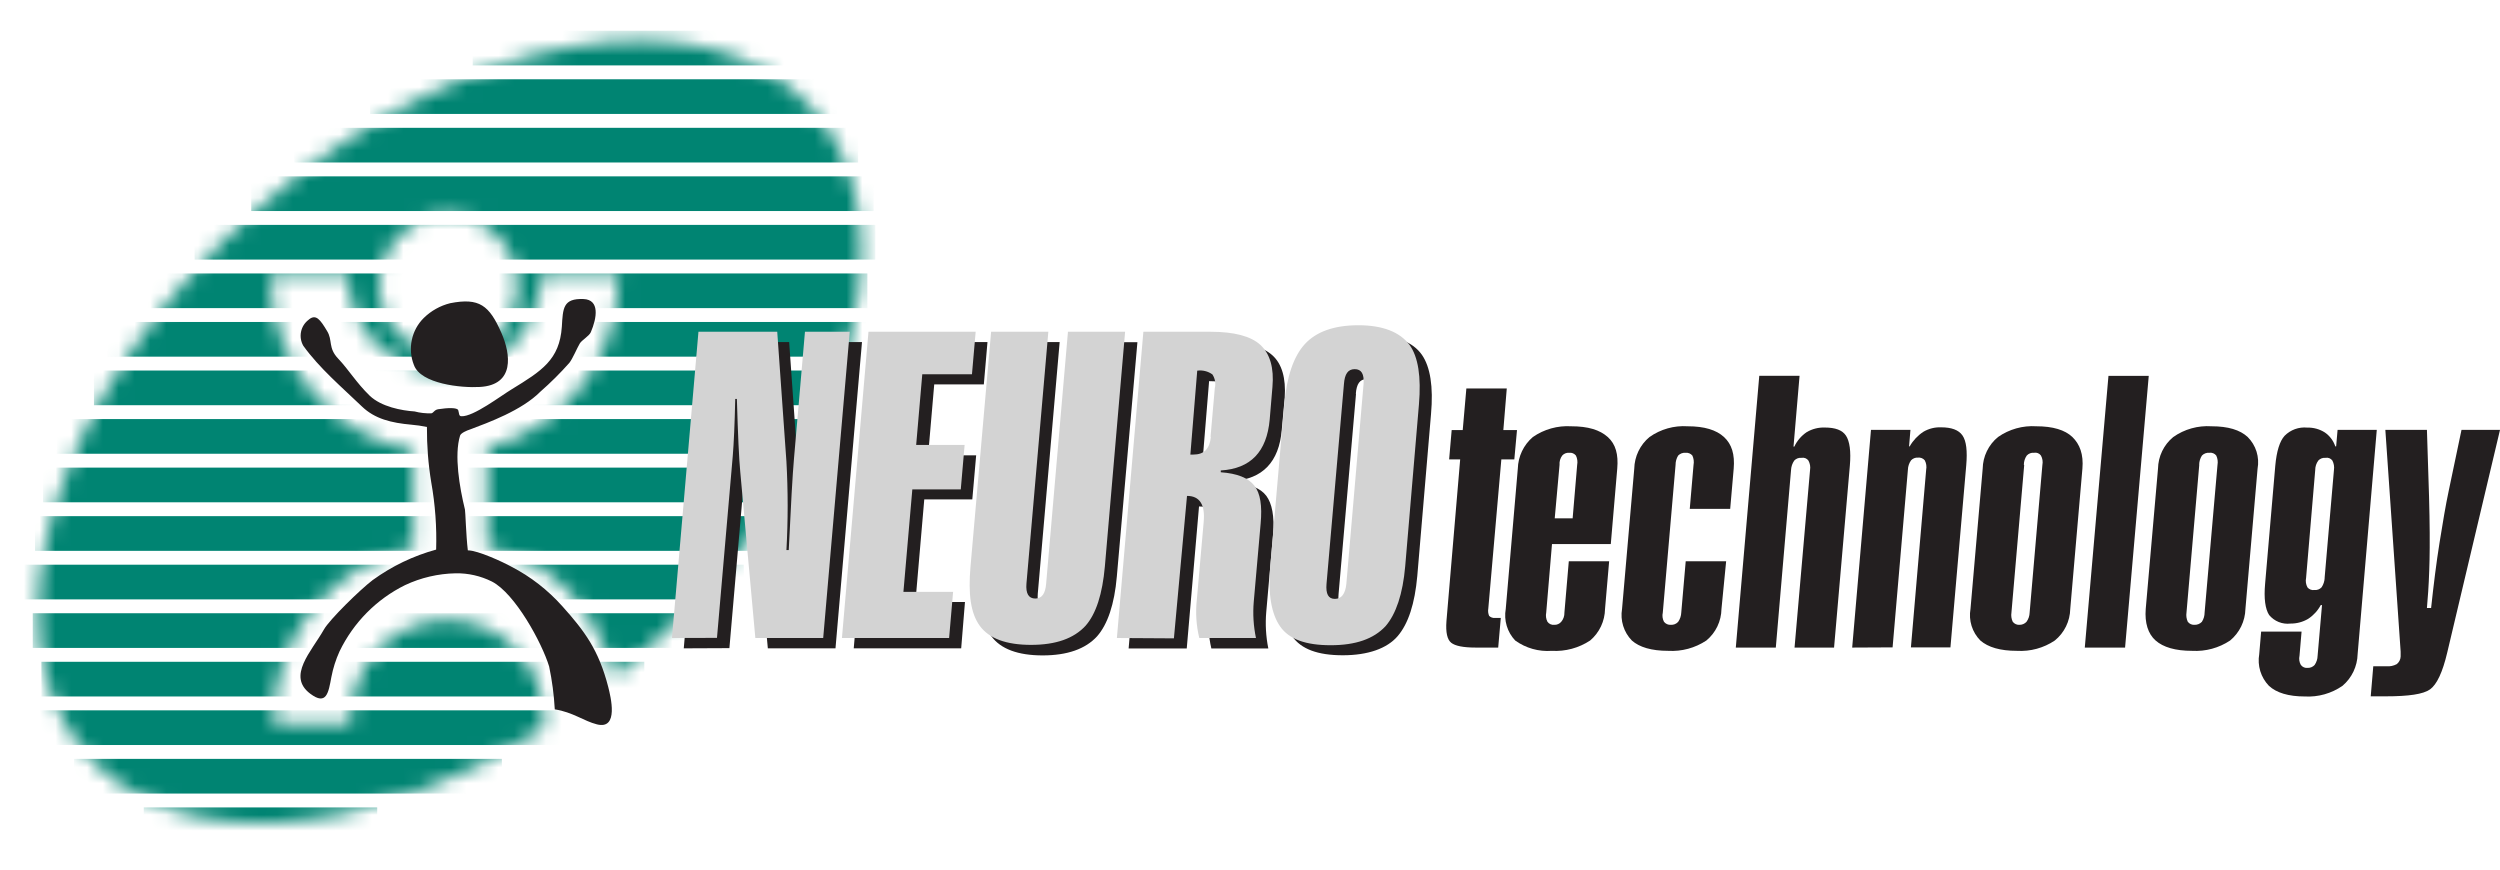 <svg width="158" height="55" viewBox="0 0 158 55" fill="none" xmlns="http://www.w3.org/2000/svg">
<g id="neurotechnology-logo 1" clip-path="url(#clip0_649_28)">
<g id="Clip path group">
<mask id="mask0_649_28" style="mask-type:luminance" maskUnits="userSpaceOnUse" x="2" y="2" width="53" height="51">
<g id="clip-path">
<path id="Vector" d="M51.406 6.942C44.702 -0.82 28.934 1.99 16.245 13.232C3.556 24.474 -1.292 39.879 5.434 47.628C11.072 54.145 23.084 53.207 34.294 46.094C34.32 45.849 34.359 45.542 34.359 45.494C34.381 44.671 34.239 43.852 33.943 43.086C33.646 42.319 33.201 41.62 32.633 41.031C32.065 40.441 31.385 39.972 30.635 39.652C29.885 39.332 29.078 39.167 28.264 39.167C27.45 39.167 26.643 39.332 25.893 39.652C25.143 39.972 24.464 40.441 23.895 41.031C23.327 41.62 22.882 42.319 22.585 43.086C22.289 43.852 22.147 44.671 22.169 45.494C22.169 45.573 22.169 45.651 22.169 45.735H17.29C17.29 45.651 17.29 45.573 17.29 45.494C17.294 42.928 18.177 40.442 19.788 38.46C21.401 36.477 23.642 35.12 26.133 34.62V28.484C23.602 28.022 21.311 26.676 19.662 24.681C18.013 22.687 17.109 20.17 17.108 17.571C17.108 17.492 17.108 17.413 17.108 17.33H22.004C22.004 17.413 22.004 17.492 22.004 17.571C22.047 19.176 22.707 20.701 23.846 21.822C24.984 22.942 26.51 23.569 28.099 23.569C29.688 23.569 31.214 22.942 32.353 21.822C33.491 20.701 34.152 19.176 34.194 17.571C34.194 17.492 34.194 17.413 34.194 17.33H39.064C39.064 17.413 39.064 17.492 39.064 17.571C39.065 20.038 38.25 22.435 36.75 24.381C35.249 26.327 33.149 27.711 30.782 28.313V34.62C35.157 35.474 37.616 38.599 38.843 42.807C39.437 42.325 40.023 41.838 40.578 41.33C53.297 30.11 58.145 14.704 51.406 6.942ZM28.323 22.431C27.458 22.431 26.613 22.172 25.894 21.687C25.175 21.201 24.615 20.511 24.284 19.704C23.953 18.897 23.867 18.009 24.035 17.151C24.204 16.294 24.62 15.507 25.232 14.889C25.843 14.272 26.622 13.851 27.47 13.68C28.318 13.51 29.197 13.597 29.995 13.932C30.794 14.266 31.477 14.832 31.957 15.559C32.438 16.285 32.694 17.14 32.694 18.013C32.694 18.594 32.582 19.169 32.362 19.705C32.143 20.241 31.821 20.728 31.415 21.139C31.009 21.549 30.527 21.874 29.996 22.096C29.465 22.318 28.897 22.432 28.323 22.431Z" fill="white"/>
</g>
</mask>
<g mask="url(#mask0_649_28)">
<g id="Group">
<path id="Vector_2" d="M49.542 1.942H29.875V4.133H49.542V1.942Z" fill="#008472"/>
<path id="Vector_3" d="M52.898 5.01H23.396V7.201H52.898V5.01Z" fill="#008472"/>
<path id="Vector_4" d="M54.234 8.078H18.587V10.269H54.234V8.078Z" fill="#008472"/>
<path id="Vector_5" d="M55.214 11.146H15.877V13.337H55.214V11.146Z" fill="#008472"/>
<path id="Vector_6" d="M55.322 14.213H12.299V16.405H55.322V14.213Z" fill="#008472"/>
<path id="Vector_7" d="M54.819 17.282H9.337V19.473H54.819V17.282Z" fill="#008472"/>
<path id="Vector_8" d="M54.746 20.349H6.805V22.541H54.746V20.349Z" fill="#008472"/>
<path id="Vector_9" d="M53.878 23.417H5.937V25.609H53.878V23.417Z" fill="#008472"/>
<path id="Vector_10" d="M52.76 26.485H3.587V28.677H52.76V26.485Z" fill="#008472"/>
<path id="Vector_11" d="M51.892 29.553H2.719V31.745H51.892V29.553Z" fill="#008472"/>
<path id="Vector_12" d="M48.926 32.621H2.212V34.813H48.926V32.621Z" fill="#008472"/>
<path id="Vector_13" d="M47.009 35.689H1.527V37.881H47.009V35.689Z" fill="#008472"/>
<path id="Vector_14" d="M43.865 38.757H2.069V40.949H43.865V38.757Z" fill="#008472"/>
<path id="Vector_15" d="M40.721 41.825H2.615V44.017H40.721V41.825Z" fill="#008472"/>
<path id="Vector_16" d="M36.71 44.893H2.29V47.085H36.71V44.893Z" fill="#008472"/>
<path id="Vector_17" d="M31.718 47.961H4.675V50.153H31.718V47.961Z" fill="#008472"/>
<path id="Vector_18" d="M23.839 51.029H9.085V53.221H23.839V51.029Z" fill="#008472"/>
</g>
</g>
</g>
<path id="Vector_19" fill-rule="evenodd" clip-rule="evenodd" d="M19.506 20.209C19.259 20.393 19.088 20.662 19.026 20.966C18.964 21.269 19.014 21.585 19.168 21.853C20.183 23.264 21.588 24.456 22.876 25.692C23.695 26.477 24.732 26.726 25.994 26.84C26.326 26.867 26.656 26.916 26.982 26.985C26.974 28.16 27.065 29.333 27.256 30.491C27.505 31.891 27.608 33.313 27.564 34.734C26.123 35.129 24.764 35.782 23.552 36.662C22.767 37.258 20.829 39.152 20.473 39.783C19.675 41.19 18.127 42.728 19.606 43.841C20.638 44.617 20.759 43.776 20.942 42.794C21.049 42.233 21.222 41.687 21.458 41.168C22.339 39.343 23.798 37.868 25.603 36.978C26.604 36.508 27.692 36.254 28.795 36.233C29.59 36.219 30.377 36.398 31.089 36.754C32.546 37.499 34.251 40.624 34.706 42.123C34.893 43.016 35.012 43.921 35.062 44.832C36.202 45.007 36.9 45.572 37.724 45.779C39.129 46.138 38.592 44.025 38.44 43.412C37.837 41.076 36.948 39.884 35.547 38.323C34.629 37.291 33.531 36.438 32.308 35.808C31.792 35.523 30.2 34.782 29.567 34.782C29.454 33.831 29.415 32.328 29.385 32.205C29.042 30.798 28.695 28.769 29.077 27.529C29.129 27.366 29.511 27.204 29.693 27.147C30.855 26.709 32.976 25.942 34.155 24.75C34.801 24.184 35.41 23.578 35.981 22.935C36.189 22.677 36.467 22.002 36.64 21.712C36.77 21.493 37.23 21.244 37.338 20.998C37.728 20.091 37.915 18.942 36.879 18.899C35.578 18.851 35.578 19.477 35.508 20.652C35.365 22.742 34.229 23.444 32.351 24.596C31.662 25.008 29.914 26.349 29.159 26.306C28.986 26.306 29.021 26.095 28.96 25.924C28.899 25.753 28.309 25.767 27.694 25.863C27.446 25.902 27.399 26.1 27.26 26.122C26.904 26.134 26.547 26.094 26.202 26.003C25.404 25.951 24.099 25.714 23.361 25.004C22.524 24.193 22.034 23.36 21.375 22.668C20.716 21.975 21.041 21.511 20.668 20.915C20.235 20.192 19.97 19.837 19.528 20.187M28.453 19.162C27.824 19.318 27.248 19.64 26.783 20.095C26.4 20.473 26.137 20.957 26.026 21.485C25.915 22.014 25.961 22.564 26.159 23.067C26.592 24.268 29.172 24.526 30.322 24.456C32.546 24.333 32.277 22.387 31.692 21.046C30.924 19.293 30.291 18.802 28.453 19.162Z" fill="#231F20"/>
<path id="Vector_20" d="M81.953 26.179C82.109 24.425 82.543 23.154 83.228 22.357C83.913 21.559 85.063 21.182 86.62 21.182C88.176 21.182 89.278 21.59 89.863 22.422C90.392 23.181 90.596 24.434 90.44 26.179L89.573 36.399C89.417 38.152 89.005 39.419 88.332 40.204C87.66 40.988 86.455 41.413 84.863 41.413C83.272 41.413 82.235 41.019 81.671 40.221C81.108 39.423 80.912 38.161 81.069 36.399L81.953 26.179ZM85.7 24.89L84.599 37.526C84.534 38.161 84.72 38.481 85.115 38.481C85.509 38.481 85.774 38.161 85.835 37.526L86.923 24.89C86.988 24.272 86.793 23.961 86.364 23.961C85.934 23.961 85.735 24.272 85.687 24.89M77.278 28.256L77.534 25.188C77.567 25.038 77.569 24.884 77.542 24.733C77.514 24.583 77.457 24.439 77.374 24.311C77.261 24.149 76.94 24.088 76.415 24.088L75.982 29.378H76.186C76.849 29.378 77.226 29.006 77.296 28.274M71.329 40.984L73.002 21.629H77.252C78.74 21.629 79.802 21.905 80.409 22.449C81.017 22.992 81.277 23.895 81.194 25.127L81.008 27.16C80.839 29.207 79.781 30.281 77.929 30.395V30.496C78.957 30.57 79.664 30.846 80.028 31.333C80.392 31.819 80.548 32.621 80.462 33.748L80.028 38.665C79.96 39.44 80.004 40.221 80.158 40.984H76.558C76.372 40.193 76.325 39.376 76.42 38.569L76.853 33.634C76.945 32.542 76.593 32.008 75.778 32.008L75.002 40.984H71.329ZM71.884 21.629L70.583 36.443C70.431 38.196 70.002 39.454 69.338 40.212C68.609 41.014 67.456 41.422 65.895 41.422C64.334 41.422 63.241 41.014 62.655 40.212C62.07 39.41 61.918 38.201 62.07 36.443L63.349 21.62H66.97L65.587 37.526C65.539 38.161 65.721 38.481 66.146 38.481C66.571 38.481 66.775 38.161 66.832 37.526L68.206 21.62L71.884 21.629ZM53.956 40.975L55.634 21.62H62.408L62.178 24.294H59.043L58.657 28.778H61.693L61.45 31.561H58.414L57.855 38.047H60.986L60.747 40.975H53.956ZM43.214 40.975L44.888 21.62H49.875L50.452 29.799C50.566 31.667 50.574 33.54 50.478 35.409H50.626C50.747 32.56 50.86 30.627 50.947 29.623L51.64 21.62H54.477L52.803 40.975H48.527L47.568 30.456C47.495 29.689 47.429 28.155 47.36 25.841H47.26C47.217 27.476 47.165 28.664 47.096 29.457L46.098 40.962L43.214 40.975Z" fill="#231F20"/>
<path id="Vector_21" d="M81.164 25.561C81.32 23.808 81.754 22.523 82.465 21.747C83.176 20.972 84.299 20.555 85.852 20.555C87.404 20.555 88.48 20.994 89.082 21.796C89.629 22.55 89.827 23.805 89.677 25.561L88.809 35.786C88.657 37.539 88.228 38.806 87.569 39.572C86.819 40.379 85.683 40.778 84.1 40.778C82.517 40.778 81.476 40.401 80.912 39.603C80.349 38.806 80.127 37.53 80.279 35.786L81.164 25.561ZM84.937 24.272L83.835 36.912C83.787 37.53 83.944 37.85 84.364 37.85C84.785 37.85 85.023 37.53 85.088 36.912L86.177 24.272C86.225 23.641 86.047 23.33 85.618 23.33C85.188 23.33 84.984 23.641 84.937 24.272ZM76.506 27.607L76.775 24.539C76.811 24.391 76.817 24.236 76.79 24.085C76.764 23.934 76.707 23.79 76.623 23.663C76.346 23.463 76.003 23.378 75.665 23.426L75.231 28.729H75.422C76.099 28.729 76.459 28.357 76.524 27.612M70.587 40.322L72.261 20.967H76.506C77.994 20.967 79.056 21.244 79.659 21.8C80.262 22.357 80.526 23.247 80.418 24.46L80.245 26.512C80.062 28.558 79.039 29.619 77.153 29.733V29.847C78.198 29.922 78.887 30.202 79.273 30.689C79.659 31.175 79.776 31.973 79.672 33.099L79.238 38.021C79.172 38.791 79.219 39.566 79.377 40.322H75.795C75.603 39.532 75.55 38.715 75.639 37.907L76.073 32.985C76.172 31.898 75.826 31.341 75.019 31.341L74.191 40.344L70.587 40.322ZM71.107 20.967L69.828 35.794C69.672 37.548 69.273 38.792 68.605 39.551C67.859 40.357 66.727 40.756 65.162 40.756C63.596 40.756 62.508 40.357 61.922 39.551C61.337 38.744 61.185 37.539 61.337 35.794L62.638 20.967H66.255L64.871 36.89C64.823 37.508 65.006 37.828 65.431 37.828C65.856 37.828 66.064 37.508 66.116 36.89L67.495 20.967H71.107ZM53.21 40.322L54.888 20.967H61.662L61.428 23.654H58.288L57.902 28.12H60.964L60.721 30.93H57.659L57.096 37.407H60.235L59.984 40.322H53.21ZM42.468 40.322L44.142 20.967H49.121L49.702 29.172C49.806 31.035 49.806 32.902 49.702 34.764H49.849C49.984 31.911 50.092 29.979 50.179 28.992L50.873 20.967H53.704L52.026 40.322H47.737L46.783 29.803C46.708 29.038 46.637 27.508 46.571 25.214H46.467C46.432 26.827 46.376 28.028 46.31 28.826L45.313 40.313L42.468 40.322Z" fill="#D3D3D3"/>
<path id="Vector_22" d="M94.686 40.927H93.272C92.474 40.927 91.971 40.822 91.719 40.624C91.468 40.427 91.36 39.976 91.416 39.248L92.283 29.036H91.585L91.746 27.182H92.444L92.674 24.553H95.228L95.011 27.182H95.874L95.705 29.036H94.885L94.061 38.455C94.032 38.613 94.05 38.776 94.113 38.924C94.163 38.971 94.221 39.008 94.286 39.03C94.35 39.053 94.418 39.062 94.486 39.055H94.85L94.686 40.927Z" fill="#231F20"/>
<path id="Vector_23" d="M99.391 32.757L99.677 29.382C99.715 29.182 99.688 28.974 99.599 28.791C99.547 28.727 99.481 28.677 99.405 28.646C99.329 28.616 99.246 28.605 99.165 28.615C99.085 28.609 99.004 28.622 98.928 28.652C98.853 28.683 98.786 28.73 98.732 28.791C98.606 28.961 98.546 29.171 98.563 29.382L98.259 32.757H99.391ZM97.721 38.714C97.68 38.911 97.708 39.117 97.799 39.296C97.849 39.364 97.914 39.418 97.991 39.452C98.067 39.486 98.15 39.498 98.233 39.489C98.315 39.493 98.396 39.478 98.471 39.445C98.546 39.413 98.613 39.363 98.667 39.301C98.806 39.138 98.879 38.928 98.871 38.714L99.148 35.474H101.698L101.438 38.486C101.431 38.867 101.344 39.242 101.182 39.586C101.019 39.93 100.786 40.235 100.497 40.48C99.779 40.954 98.929 41.183 98.073 41.133C97.25 41.195 96.432 40.964 95.761 40.48C95.513 40.219 95.329 39.902 95.225 39.555C95.121 39.209 95.1 38.842 95.163 38.486L95.926 29.619C95.936 29.237 96.025 28.862 96.189 28.517C96.353 28.173 96.587 27.867 96.876 27.62C97.588 27.127 98.442 26.888 99.304 26.941C100.367 26.941 101.108 27.169 101.611 27.62C102.114 28.072 102.288 28.716 102.21 29.619L101.802 34.383H98.086L97.721 38.714Z" fill="#231F20"/>
<path id="Vector_24" d="M108.797 38.486C108.791 38.868 108.702 39.245 108.538 39.589C108.373 39.934 108.136 40.237 107.843 40.48C107.129 40.954 106.284 41.183 105.432 41.133C104.378 41.133 103.61 40.905 103.133 40.48C102.881 40.221 102.692 39.905 102.585 39.558C102.477 39.212 102.452 38.844 102.513 38.486L103.285 29.623C103.293 29.239 103.383 28.861 103.549 28.515C103.715 28.169 103.954 27.864 104.248 27.62C104.953 27.123 105.805 26.883 106.663 26.941C107.713 26.941 108.467 27.169 108.957 27.62C109.447 28.072 109.647 28.716 109.569 29.623L109.348 32.161H106.793L107.032 29.382C107.069 29.182 107.043 28.976 106.958 28.791C106.905 28.728 106.838 28.679 106.763 28.649C106.687 28.618 106.605 28.607 106.524 28.615C106.439 28.609 106.353 28.621 106.273 28.651C106.193 28.682 106.121 28.729 106.06 28.791C105.951 28.968 105.894 29.173 105.896 29.382L105.089 38.713C105.043 38.91 105.07 39.117 105.163 39.296C105.214 39.361 105.281 39.413 105.356 39.447C105.432 39.48 105.514 39.495 105.596 39.489C105.683 39.494 105.769 39.48 105.849 39.448C105.93 39.415 106.002 39.365 106.06 39.301C106.18 39.128 106.248 38.924 106.256 38.713L106.537 35.474H109.092L108.797 38.486Z" fill="#231F20"/>
<path id="Vector_25" d="M109.703 40.927L111.186 23.75H113.732L113.35 28.225H113.402C113.576 27.853 113.848 27.537 114.187 27.309C114.533 27.106 114.928 27.006 115.328 27.02C115.987 27.02 116.438 27.182 116.668 27.537C116.898 27.892 116.989 28.515 116.911 29.426L115.913 40.927H113.415L114.395 29.707C114.429 29.5 114.393 29.289 114.291 29.106C114.243 29.039 114.176 28.987 114.099 28.957C114.022 28.927 113.938 28.919 113.858 28.935C113.773 28.926 113.688 28.937 113.608 28.966C113.528 28.996 113.456 29.044 113.398 29.106C113.275 29.283 113.204 29.491 113.194 29.707L112.231 40.927H109.703Z" fill="#231F20"/>
<path id="Vector_26" d="M117.058 40.927L118.246 27.169H120.74L120.653 28.212H120.692C120.904 27.839 121.202 27.522 121.56 27.287C121.899 27.088 122.287 26.991 122.678 27.007C123.329 27.007 123.789 27.169 124.031 27.524C124.274 27.879 124.344 28.502 124.266 29.413L123.268 40.914H120.77L121.733 29.694C121.773 29.489 121.742 29.277 121.646 29.093C121.594 29.03 121.527 28.982 121.451 28.952C121.375 28.922 121.293 28.912 121.213 28.922C121.132 28.916 121.052 28.929 120.977 28.958C120.902 28.988 120.834 29.034 120.779 29.093C120.654 29.268 120.584 29.478 120.579 29.694L119.612 40.914L117.058 40.927Z" fill="#231F20"/>
<path id="Vector_27" d="M127.93 29.382L127.123 38.713C127.091 38.912 127.12 39.115 127.206 39.296C127.257 39.362 127.323 39.414 127.399 39.448C127.474 39.482 127.557 39.496 127.64 39.489C127.721 39.489 127.801 39.472 127.875 39.44C127.95 39.407 128.017 39.36 128.073 39.301C128.198 39.131 128.268 38.925 128.273 38.713L129.079 29.382C129.119 29.18 129.086 28.971 128.988 28.791C128.94 28.723 128.874 28.67 128.797 28.639C128.72 28.608 128.636 28.6 128.555 28.615C128.469 28.606 128.383 28.617 128.302 28.648C128.222 28.678 128.149 28.727 128.091 28.791C127.971 28.964 127.907 29.171 127.908 29.382M125.306 29.619C125.313 29.235 125.403 28.857 125.571 28.511C125.738 28.166 125.978 27.862 126.274 27.62C126.984 27.124 127.84 26.884 128.702 26.941C129.734 26.941 130.506 27.169 130.974 27.62C131.443 28.072 131.686 28.716 131.608 29.619L130.84 38.486C130.831 38.87 130.74 39.248 130.571 39.592C130.402 39.937 130.161 40.24 129.864 40.48C129.158 40.955 128.317 41.184 127.47 41.133C126.404 41.133 125.649 40.905 125.159 40.48C124.904 40.222 124.714 39.907 124.605 39.56C124.497 39.213 124.472 38.844 124.535 38.486L125.306 29.619Z" fill="#231F20"/>
<path id="Vector_28" d="M133.255 23.755H135.801L134.305 40.927H131.759L133.255 23.755Z" fill="#231F20"/>
<path id="Vector_29" d="M138.993 29.382L138.186 38.714C138.156 38.912 138.184 39.115 138.268 39.296C138.319 39.363 138.385 39.415 138.461 39.449C138.537 39.482 138.62 39.496 138.702 39.489C138.787 39.491 138.871 39.475 138.949 39.443C139.027 39.41 139.098 39.362 139.157 39.301C139.271 39.126 139.331 38.922 139.331 38.714L140.146 29.382C140.182 29.182 140.154 28.975 140.068 28.791C140.017 28.726 139.95 28.675 139.874 28.645C139.798 28.614 139.716 28.604 139.634 28.615C139.548 28.608 139.46 28.619 139.379 28.649C139.297 28.68 139.223 28.728 139.162 28.791C139.049 28.967 138.989 29.172 138.988 29.382M136.386 29.619C136.393 29.235 136.482 28.857 136.648 28.512C136.815 28.167 137.054 27.862 137.349 27.62C138.057 27.122 138.912 26.883 139.773 26.941C140.811 26.941 141.571 27.168 142.054 27.62C142.312 27.877 142.504 28.193 142.613 28.541C142.721 28.89 142.744 29.26 142.679 29.619L141.911 38.486C141.901 38.869 141.809 39.245 141.643 39.589C141.476 39.933 141.237 40.237 140.944 40.48C140.233 40.953 139.391 41.182 138.542 41.133C137.479 41.133 136.716 40.905 136.234 40.48C135.753 40.055 135.541 39.367 135.61 38.486L136.386 29.619Z" fill="#231F20"/>
<path id="Vector_30" d="M146.916 36.522L147.505 29.707C147.537 29.501 147.502 29.29 147.406 29.106C147.357 29.039 147.29 28.987 147.214 28.957C147.137 28.927 147.053 28.919 146.972 28.935C146.888 28.927 146.804 28.938 146.725 28.967C146.646 28.997 146.575 29.044 146.517 29.106C146.39 29.28 146.321 29.491 146.322 29.707L145.745 36.522C145.702 36.726 145.733 36.939 145.832 37.123C145.884 37.186 145.951 37.234 146.027 37.263C146.103 37.292 146.185 37.301 146.265 37.289C146.35 37.298 146.435 37.287 146.515 37.258C146.594 37.228 146.666 37.18 146.725 37.118C146.842 36.941 146.91 36.735 146.92 36.522M149.002 41.343C148.992 41.725 148.901 42.101 148.737 42.446C148.572 42.79 148.337 43.096 148.048 43.342C147.349 43.828 146.51 44.065 145.662 44.017C144.635 44.017 143.867 43.784 143.394 43.342C143.143 43.081 142.957 42.764 142.85 42.417C142.744 42.069 142.721 41.701 142.783 41.343L142.904 39.919H145.459L145.329 41.444C145.283 41.642 145.314 41.851 145.415 42.027C145.465 42.093 145.532 42.145 145.608 42.177C145.684 42.21 145.767 42.221 145.849 42.211C145.93 42.213 146.011 42.198 146.085 42.166C146.16 42.135 146.227 42.087 146.283 42.027C146.402 41.856 146.469 41.653 146.473 41.444L146.751 38.24H146.673C146.482 38.597 146.204 38.898 145.866 39.117C145.53 39.313 145.148 39.414 144.76 39.41C144.508 39.44 144.252 39.406 144.016 39.312C143.78 39.217 143.571 39.064 143.407 38.867C143.165 38.486 143.069 37.833 143.156 36.881L143.798 29.431C143.88 28.519 144.08 27.875 144.387 27.542C144.573 27.354 144.797 27.211 145.043 27.121C145.29 27.032 145.553 26.999 145.814 27.024C146.211 27.013 146.602 27.121 146.937 27.336C147.243 27.549 147.472 27.857 147.592 28.212H147.644L147.735 27.169H150.212L149.002 41.343Z" fill="#231F20"/>
<path id="Vector_31" d="M149.991 42.11H150.836C151.057 42.126 151.278 42.079 151.474 41.974C151.547 41.917 151.607 41.844 151.65 41.761C151.693 41.678 151.717 41.586 151.721 41.492C151.727 41.429 151.727 41.366 151.721 41.304C151.725 41.264 151.725 41.225 151.721 41.185L150.754 27.169H153.382L153.516 31.394C153.564 33.108 153.568 34.436 153.547 35.378C153.525 36.32 153.486 37.219 153.412 38.034L153.382 38.424H153.646C153.807 36.938 153.976 35.562 154.18 34.291C154.384 33.02 154.566 31.92 154.765 30.991L155.567 27.169H158L154.665 41.242C154.371 42.491 154.006 43.263 153.577 43.57C153.148 43.876 152.22 44.008 150.784 44.008H149.83L149.991 42.11Z" fill="#231F20"/>
</g>
<defs>
<clipPath id="clip0_649_28">
<rect width="158" height="55" fill="white"/>
</clipPath>
</defs>
</svg>
